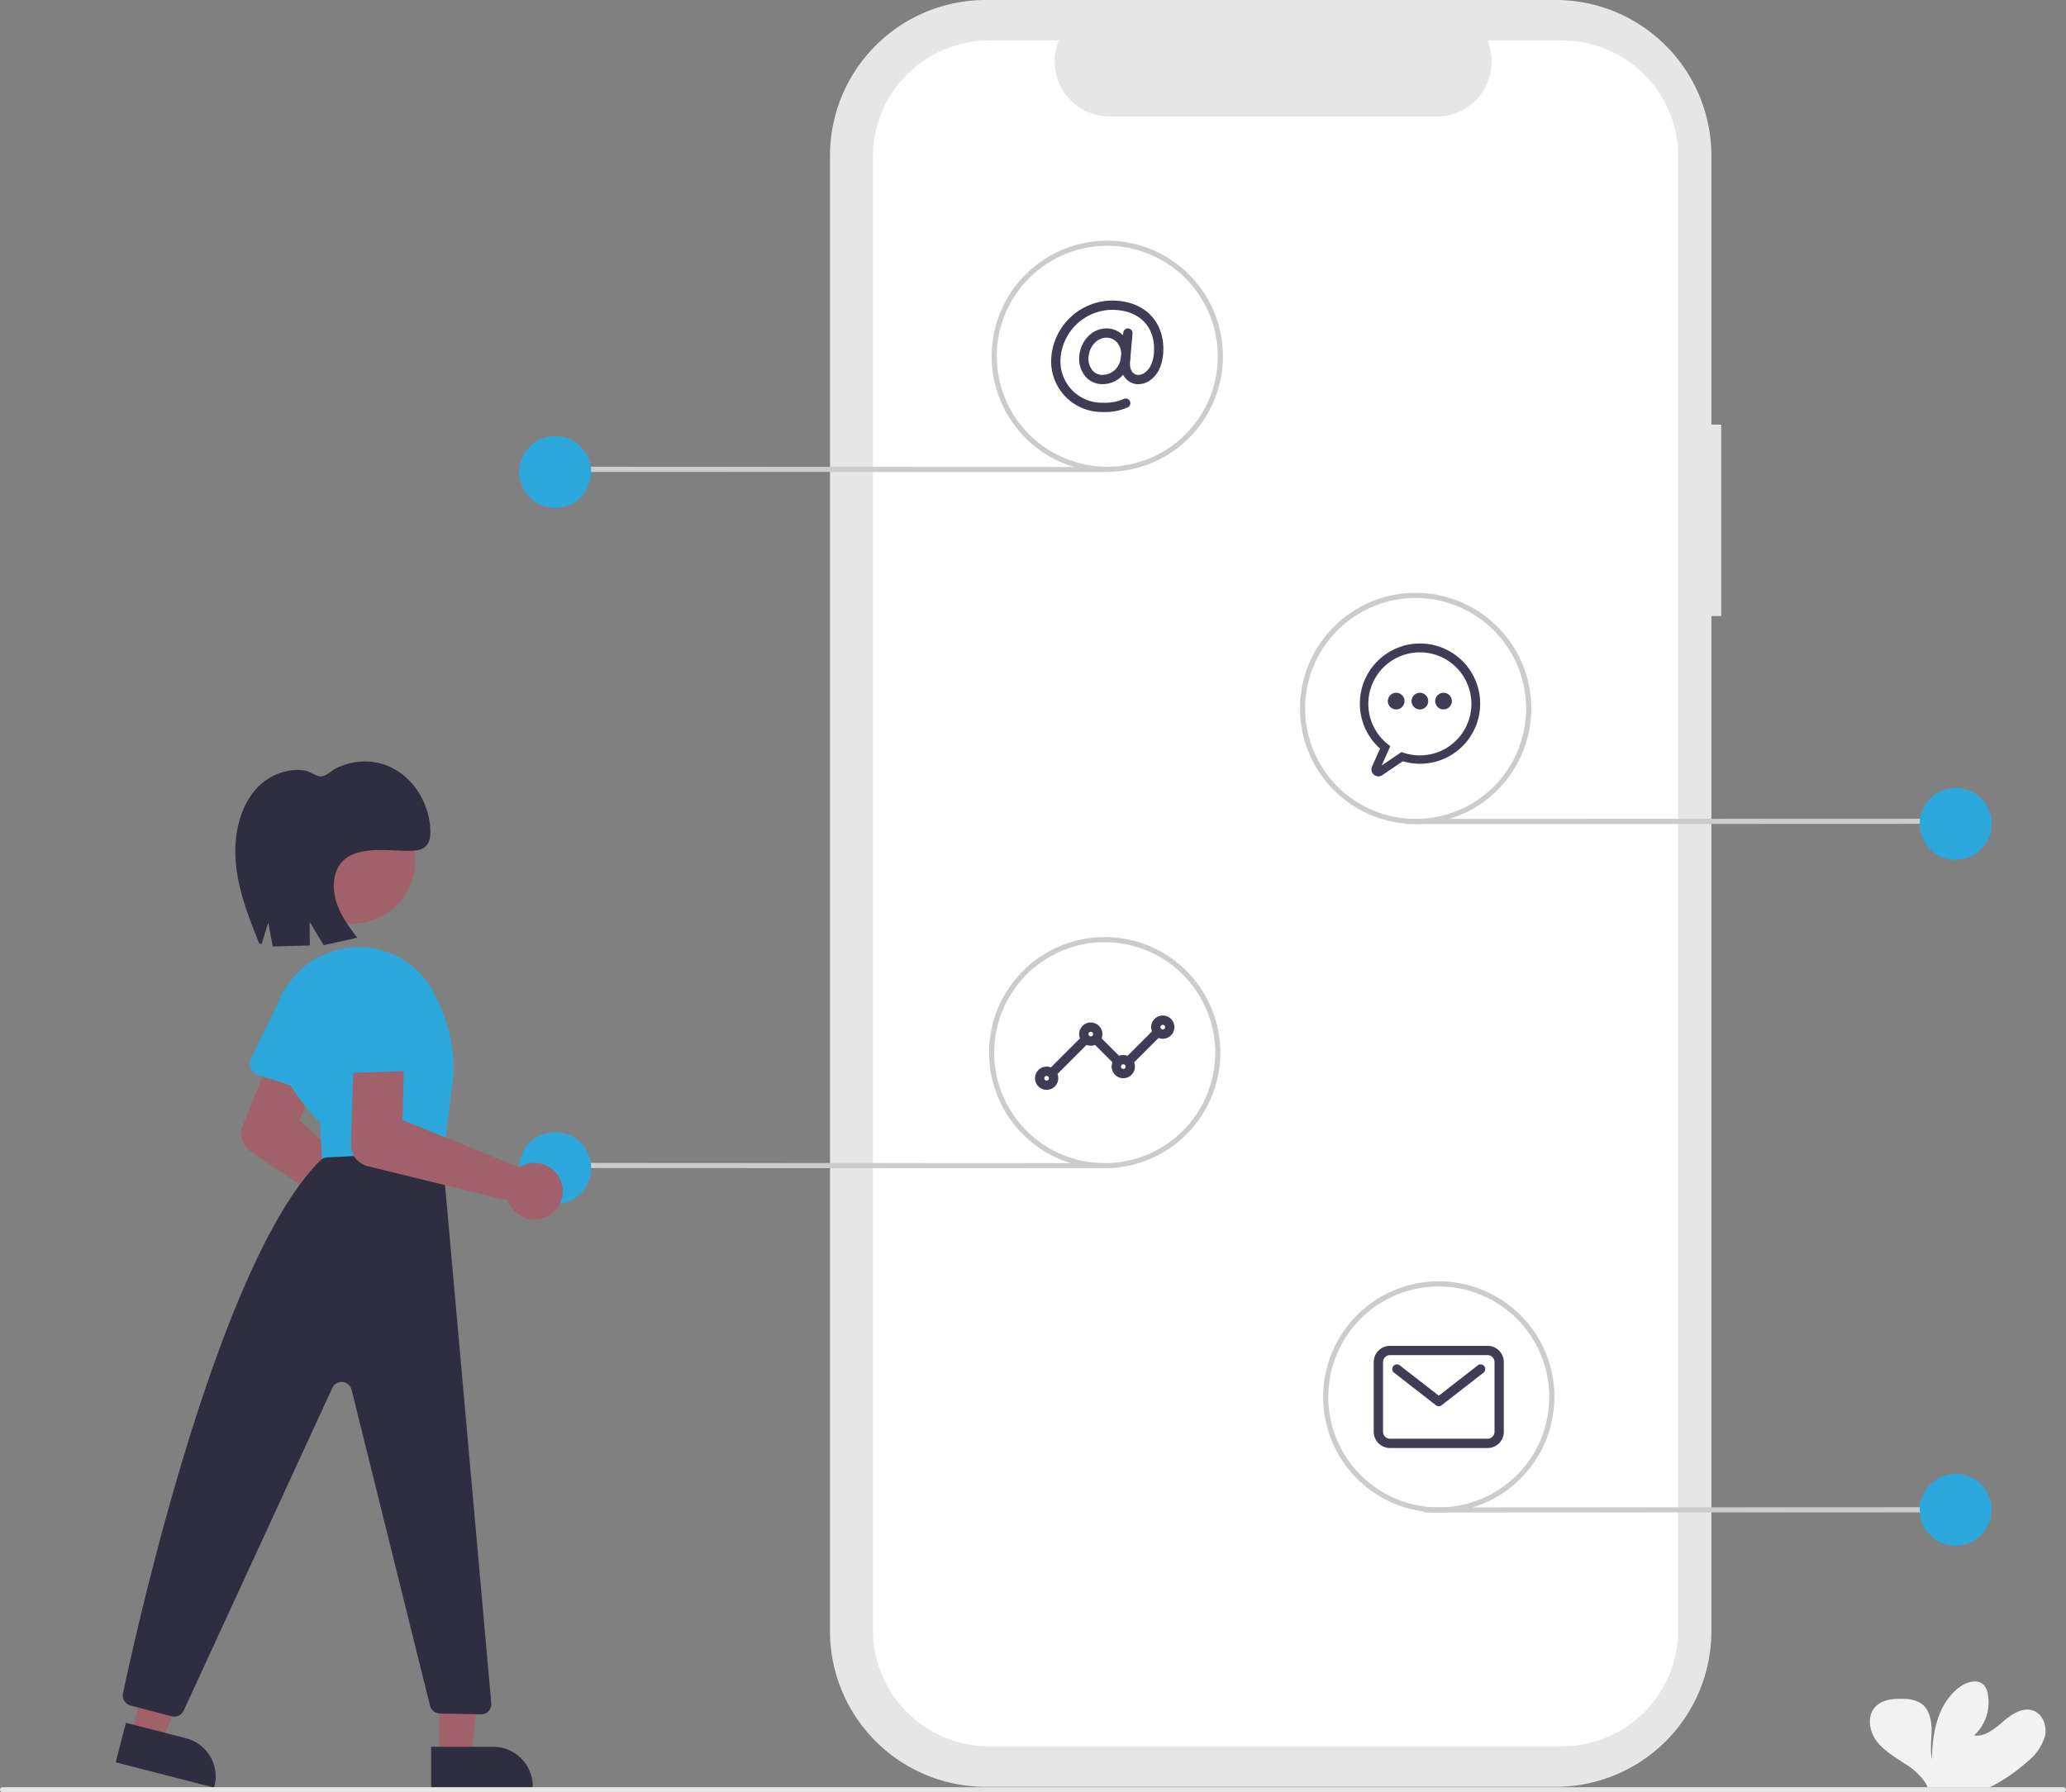 <svg id="acbdcde3-a4fd-43c9-b2e2-23268a62f9b0" data-name="Layer 1" xmlns="http://www.w3.org/2000/svg" width="804" height="697.683" viewBox="0 0 804 697.683"><rect x="0" y="0" width="804" height="697.683" fill="#808080" stroke="none"/><path id="e9a96f1c-287a-42d8-bbee-a97ef2edbe89" data-name="Path 22" d="M867.817 266.442h-3.821V161.752a60.594 60.594.0 00-60.594-60.594H581.596a60.594 60.594.0 00-60.594 60.594V736.096a60.594 60.594.0 0060.594 60.594H803.402a60.594 60.594.0 0060.593-60.594V340.962h3.821z" transform="translate(-198 -101.159)" fill="#e6e6e6"/><path id="bb6cf65b-d1a0-4b47-beae-738e5a961a87" data-name="Path 23" d="M805.847 116.917H776.896a21.498 21.498.0 01-19.907 29.617h-127.07a21.498 21.498.0 01-19.905-29.617H582.973A45.251 45.251.0 00537.722 162.168V735.677a45.251 45.251.0 0045.251 45.251H805.847a45.251 45.251.0 0045.251-45.251h0V162.167a45.251 45.251.0 00-45.251-45.25z" transform="translate(-198 -101.159)" fill="#fff"/><path d="M626.994 250.689a8.606 8.606.0 01-6.427-2.798 10.721 10.721.0 01-2.544-8.208 12.408 12.408.0 013.328-7.483 9.991 9.991.0 017.236-3.206 9.015 9.015.0 016.721 2.962 10.522 10.522.0 012.589 8.044 11.951 11.951.0 01-3.592 7.841A10.627 10.627.0 01626.994 250.689zm1.593-18.08c-3.539.0-6.597 3.246-6.962 7.39a7.115 7.115.0 001.608 5.449 4.964 4.964.0 003.761 1.624c3.31.0 6.851-2.285 7.301-7.391a6.904 6.904.0 00-1.654-5.285A5.439 5.439.0 00628.587 232.609zm7.509 7.232h0z" transform="translate(-198 -101.159)" fill="#3f3d56"/><path d="M627.112 261.537a19.73 19.73.0 01-19.936-21.853 23.961 23.961.0 0123.441-21.538c6.509.0 11.865 2.091 15.488 6.048 3.436 3.752 5.045 9.033 4.53 14.872-.487 5.531-2.833 8.411-4.716 9.854a7.923 7.923.0 01-5.998 1.719c-2.976-.528-6.268-3.231-5.75-9.114l.958-10.876a1.808 1.808.0 013.602.317l-.958 10.876c-.257 2.925.782 4.882 2.779 5.236A4.363 4.363.0 00643.72 246.049c1.306-1.001 2.942-3.08 3.313-7.301.431-4.886-.813-9.074-3.595-12.113-2.92-3.189-7.354-4.874-12.822-4.874A20.332 20.332.0 00610.778 239.999a16.116 16.116.0 0016.334 17.922 18.145 18.145.0 008.258-1.497 1.808 1.808.0 011.401 3.334A21.691 21.691.0 01627.112 261.537z" transform="translate(-198 -101.159)" fill="#3f3d56"/><path d="M608.022 519.964a1.808 1.808.0 01-1.278-3.086l11.752-11.752a1.808 1.808.0 012.557 2.557l-11.752 11.752A1.802 1.802.0 01608.022 519.964zm29.832-4.52a1.808 1.808.0 01-1.278-3.086l9.944-9.944a1.808 1.808.0 012.557 2.557l-9.944 9.944A1.802 1.802.0 01637.854 515.444zm-5.424.0a1.802 1.802.0 01-1.278-.53l-7.232-7.232a1.808 1.808.0 112.557-2.557l7.232 7.232a1.808 1.808.0 01-1.278 3.086z" transform="translate(-198 -101.159)" fill="#3f3d56"/><path d="M650.51 505.5a4.52 4.52.0 114.52-4.52A4.525 4.525.0 01650.51 505.5zm0-5.424a.904.904.0 10.904.904A.905.905.0 00650.51 500.076z" transform="translate(-198 -101.159)" fill="#3f3d56"/><path d="M635.142 520.868a4.52 4.52.0 114.52-4.52A4.525 4.525.0 01635.142 520.868zm0-5.424a.904.904.0 10.904.904A.905.905.0 00635.142 515.444z" transform="translate(-198 -101.159)" fill="#3f3d56"/><path d="M622.486 508.212a4.52 4.52.0 114.52-4.52A4.525 4.525.0 01622.486 508.212zm0-5.424a.904.904.0 10.904.904A.905.905.0 00622.486 502.788z" transform="translate(-198 -101.159)" fill="#3f3d56"/><path d="M605.31 525.388a4.52 4.52.0 114.52-4.52A4.525 4.525.0 01605.31 525.388zm0-5.424a.904.904.0 10.904.904A.905.905.0 00605.31 519.964z" transform="translate(-198 -101.159)" fill="#3f3d56"/><path d="M776.894 664.812H738.926a6.335 6.335.0 01-6.328-6.328V631.364a6.335 6.335.0 016.328-6.328h37.967a6.335 6.335.0 016.328 6.328v27.12A6.335 6.335.0 01776.894 664.812zM738.926 628.652a2.715 2.715.0 00-2.712 2.712v27.12a2.715 2.715.0 002.712 2.712h37.967a2.715 2.715.0 002.712-2.712V631.364a2.715 2.715.0 00-2.712-2.712z" transform="translate(-198 -101.159)" fill="#3f3d56"/><path d="M757.91 648.54a1.805 1.805.0 01-1.11-.381l-16.272-12.656a1.808 1.808.0 112.22-2.854l15.162 11.792 15.162-11.792a1.808 1.808.0 112.22 2.854l-16.272 12.656A1.805 1.805.0 01757.91 648.54z" transform="translate(-198 -101.159)" fill="#3f3d56"/><path d="M961.835 689.841l-209.141.083a1 1 0 010-2l209.141-.083a1 1 0 010 2z" transform="translate(-198 -101.159)" fill="#ccc"/><circle cx="761.051" cy="587.683" r="14" fill="#2ca7dc"/><path d="M956.835 421.841l-211.141.083a1 1 0 010-2l211.141-.083a1 1 0 010 2z" transform="translate(-198 -101.159)" fill="#ccc"/><circle cx="761.051" cy="320.683" r="14" fill="#2ca7dc"/><path d="M416.268 284.841l211.141.083a1 1 0 000-2l-211.141-.083a1 1 0 100 2z" transform="translate(-198 -101.159)" fill="#ccc"/><circle cx="216.051" cy="183.683" r="14" fill="#2ca7dc"/><path d="M416.268 555.841l211.141.083a1 1 0 000-2l-211.141-.083a1 1 0 100 2z" transform="translate(-198 -101.159)" fill="#ccc"/><circle cx="216.051" cy="454.683" r="14" fill="#2ca7dc"/><path d="M757.91 689.924a45 45 0 1145-45 45.051 45.051.0 01-45 45zm0-88a43 43 0 1043 43 43.049 43.049.0 00-43-43z" transform="translate(-198 -101.159)" fill="#ccc"/><path d="M627.91 555.924a45 45 0 1145-45 45.051 45.051.0 01-45 45zm0-88a43 43 0 1043 43A43.049 43.049.0 00627.91 467.924z" transform="translate(-198 -101.159)" fill="#ccc"/><path d="M748.91 421.924a45 45 0 1145-45 45.051 45.051.0 01-45 45zm0-88a43 43 0 1043 43 43.049 43.049.0 00-43-43z" transform="translate(-198 -101.159)" fill="#ccc"/><path d="M628.91 284.841a45 45 0 1145-45 45.051 45.051.0 01-45 45zm0-88a43 43 0 1043 43 43.049 43.049.0 00-43-43z" transform="translate(-198 -101.159)" fill="#ccc"/><path d="M346.502 589.738a11.019 11.019.0 01-4.302-7.881 10.269 10.269.0 01-.025-1.08l-46.568-31.362a8.552 8.552.0 01-3.337-9.67l22.257-55.296a9.699 9.699.0 0118.023 7.171l-17.97 45.69L350.842 570.246a10.462 10.462.0 011.453-.225 11.001 11.001.0 012.983 21.763 11.407 11.407.0 01-2.147.206A10.865 10.865.0 01346.502 589.738z" transform="translate(-198 -101.159)" fill="#a0616a"/><path d="M295.626 517.009a4.812 4.812.0 01.101-4.01l10.625-21.716a13.377 13.377.0 0125.522 8.028l-3.879 23.942a4.817 4.817.0 01-6.214 3.82l-23.185-7.368A4.811 4.811.0 01295.626 517.009z" transform="translate(-198 -101.159)" fill="#2ca7dc"/><polygon points="170.908 683.95 183.168 683.95 189 636.662 170.906 636.663 170.908 683.95" fill="#a0616a"/><path d="M365.781 781.106l24.144-.001h.001a15.386 15.386.0 0115.386 15.386v.5l-39.531.001z" transform="translate(-198 -101.159)" fill="#2f2e41"/><polygon points="51.025 675.264 62.899 678.315 80.319 633.967 62.794 629.464 51.025 675.264" fill="#a0616a"/><path d="M246.993 771.767l23.384 6.009 95e-5 24e-5a15.386 15.386.0 0111.072 18.732l-.124.484L243.038 787.154z" transform="translate(-198 -101.159)" fill="#2f2e41"/><circle cx="137.015" cy="334.98" r="24.561" fill="#a0616a"/><path d="M322.592 538.3a88.73 88.73.0 01-14.736-20.234 32.716 32.716.0 01-1.54-26.477A33.442 33.442.0 01325.307 472.244a32.88 32.88.0 0141.612 15.446c6.146 12.027 8.554 23.786 7.159 34.952-2.668 21.346-4.23 32.379-4.643 32.791l-.137.138-45.689 2.03z" transform="translate(-198 -101.159)" fill="#2ca7dc"/><path d="M325.306 551.694l40.887-2.035a4 4 0 014.183 3.64l18.809 210.832a4 4 0 01-4.069 4.355l-15.974-.34a4 4 0 01-3.797-3.036L334.828 642.147a4 4 0 00-7.516-.709L269.483 767.037a4 4 0 01-4.643 2.198l-16.076-4.194a3.995 3.995.0 01-2.905-4.693c5.289-24.968 36.972-167.956 76.862-207.533A3.941 3.941.0 01325.306 551.694z" transform="translate(-198 -101.159)" fill="#2f2e41"/><path d="M402.733 575.366a11.018 11.018.0 01-6.758-5.913 10.353 10.353.0 01-.397-1.004l-54.531-13.363a8.552 8.552.0 01-6.469-7.925l1.805-59.578a9.699 9.699.0 0119.391.509l-1.096 49.084 45.401 18.397a10.744 10.744.0 011.285-.713h49e-5a11.01 11.01.0 111.369 20.506z" transform="translate(-198 -101.159)" fill="#a0616a"/><path d="M330.567 517.27a4.812 4.812.0 01-1.253-3.81L332.017 489.435a13.377 13.377.0 0126.735-1.022l4.399 23.852a4.817 4.817.0 01-4.567 5.687l-24.313.858A4.811 4.811.0 01330.567 517.27z" transform="translate(-198 -101.159)" fill="#2ca7dc"/><path d="M299.821 468.565l2.566-8.294 1.755 9.309 14.413-.382-.066-9.178 5.479 9.057 13.061-2.887c-2.79-3.718-5.614-7.494-7.398-11.877s-2.434-9.522-.767-13.959c4.122-10.968 19.751-7.899 28.3-7.992 2.494-.027 5.309-.207 6.943-2.246 1.23-1.535 1.431-3.732 1.369-5.762-.321-10.455-6.598-20.429-15.471-24.585a23.981 23.981.0 00-13.905-1.884 25.139 25.139.0 00-7.092 2.234c-1.997.976-4.095 3.299-6.245 3.236-1.807-.053-4.199-1.935-6.166-2.257a19.06 19.06.0 00-7.123.249 22.375 22.375.0 00-12.076 7.226c-6.68 7.762-8.665 19.2-7.501 29.731s5.104 20.434 8.999 30.166" transform="translate(-198 -101.159)" fill="#2f2e41"/><path d="M1001 798.841H199a1 1 0 010-2h802a1 1 0 010 2z" transform="translate(-198 -101.159)" fill="#e6e6e6"/><path d="M987.47 786.448a19.309 19.309.0 006.375-9.596c.814-3.819-.814-8.301-4.45-9.779-4.084-1.577-8.451 1.262-11.755 4.117s-7.106 6.126-11.439 5.512a17.383 17.383.0 005.33-16.287 6.641 6.641.0 00-1.494-3.321c-2.258-2.424-6.375-1.378-9.098.531-8.633 6.077-11.041 17.798-11.074 28.358-.88-3.819-.149-7.787-.166-11.622s-1.096-8.301-4.383-10.327a13.282 13.282.0 00-6.641-1.577c-3.885-.133-8.202.249-10.858 3.088-3.321 3.52-2.441 9.447.432 13.282s7.222 6.309 11.223 8.999a24.772 24.772.0 018.036 7.654 7.322 7.322.0 01.598 1.361h24.323A67.688 67.688.0 00987.47 786.448z" transform="translate(-198 -101.159)" fill="#f2f2f2"/><path d="M734.405 403.361a2.719 2.719.0 01-2.47-3.825l3.129-6.981a23.407 23.407.0 118.849 4.929l-7.985 5.406A2.71 2.71.0 01734.405 403.361zm16.146-48.267a20.046 20.046.0 00-12.488 35.735l.986.786-3.367 7.512 7.726-5.23.763.256a20.052 20.052.0 106.38-39.059z" transform="translate(-198 -101.159)" fill="#3f3d56"/><circle cx="552.551" cy="272.908" r="3.253" fill="#3f3d56"/><circle cx="543.336" cy="272.908" r="3.253" fill="#3f3d56"/><circle cx="561.767" cy="272.908" r="3.253" fill="#3f3d56"/></svg>